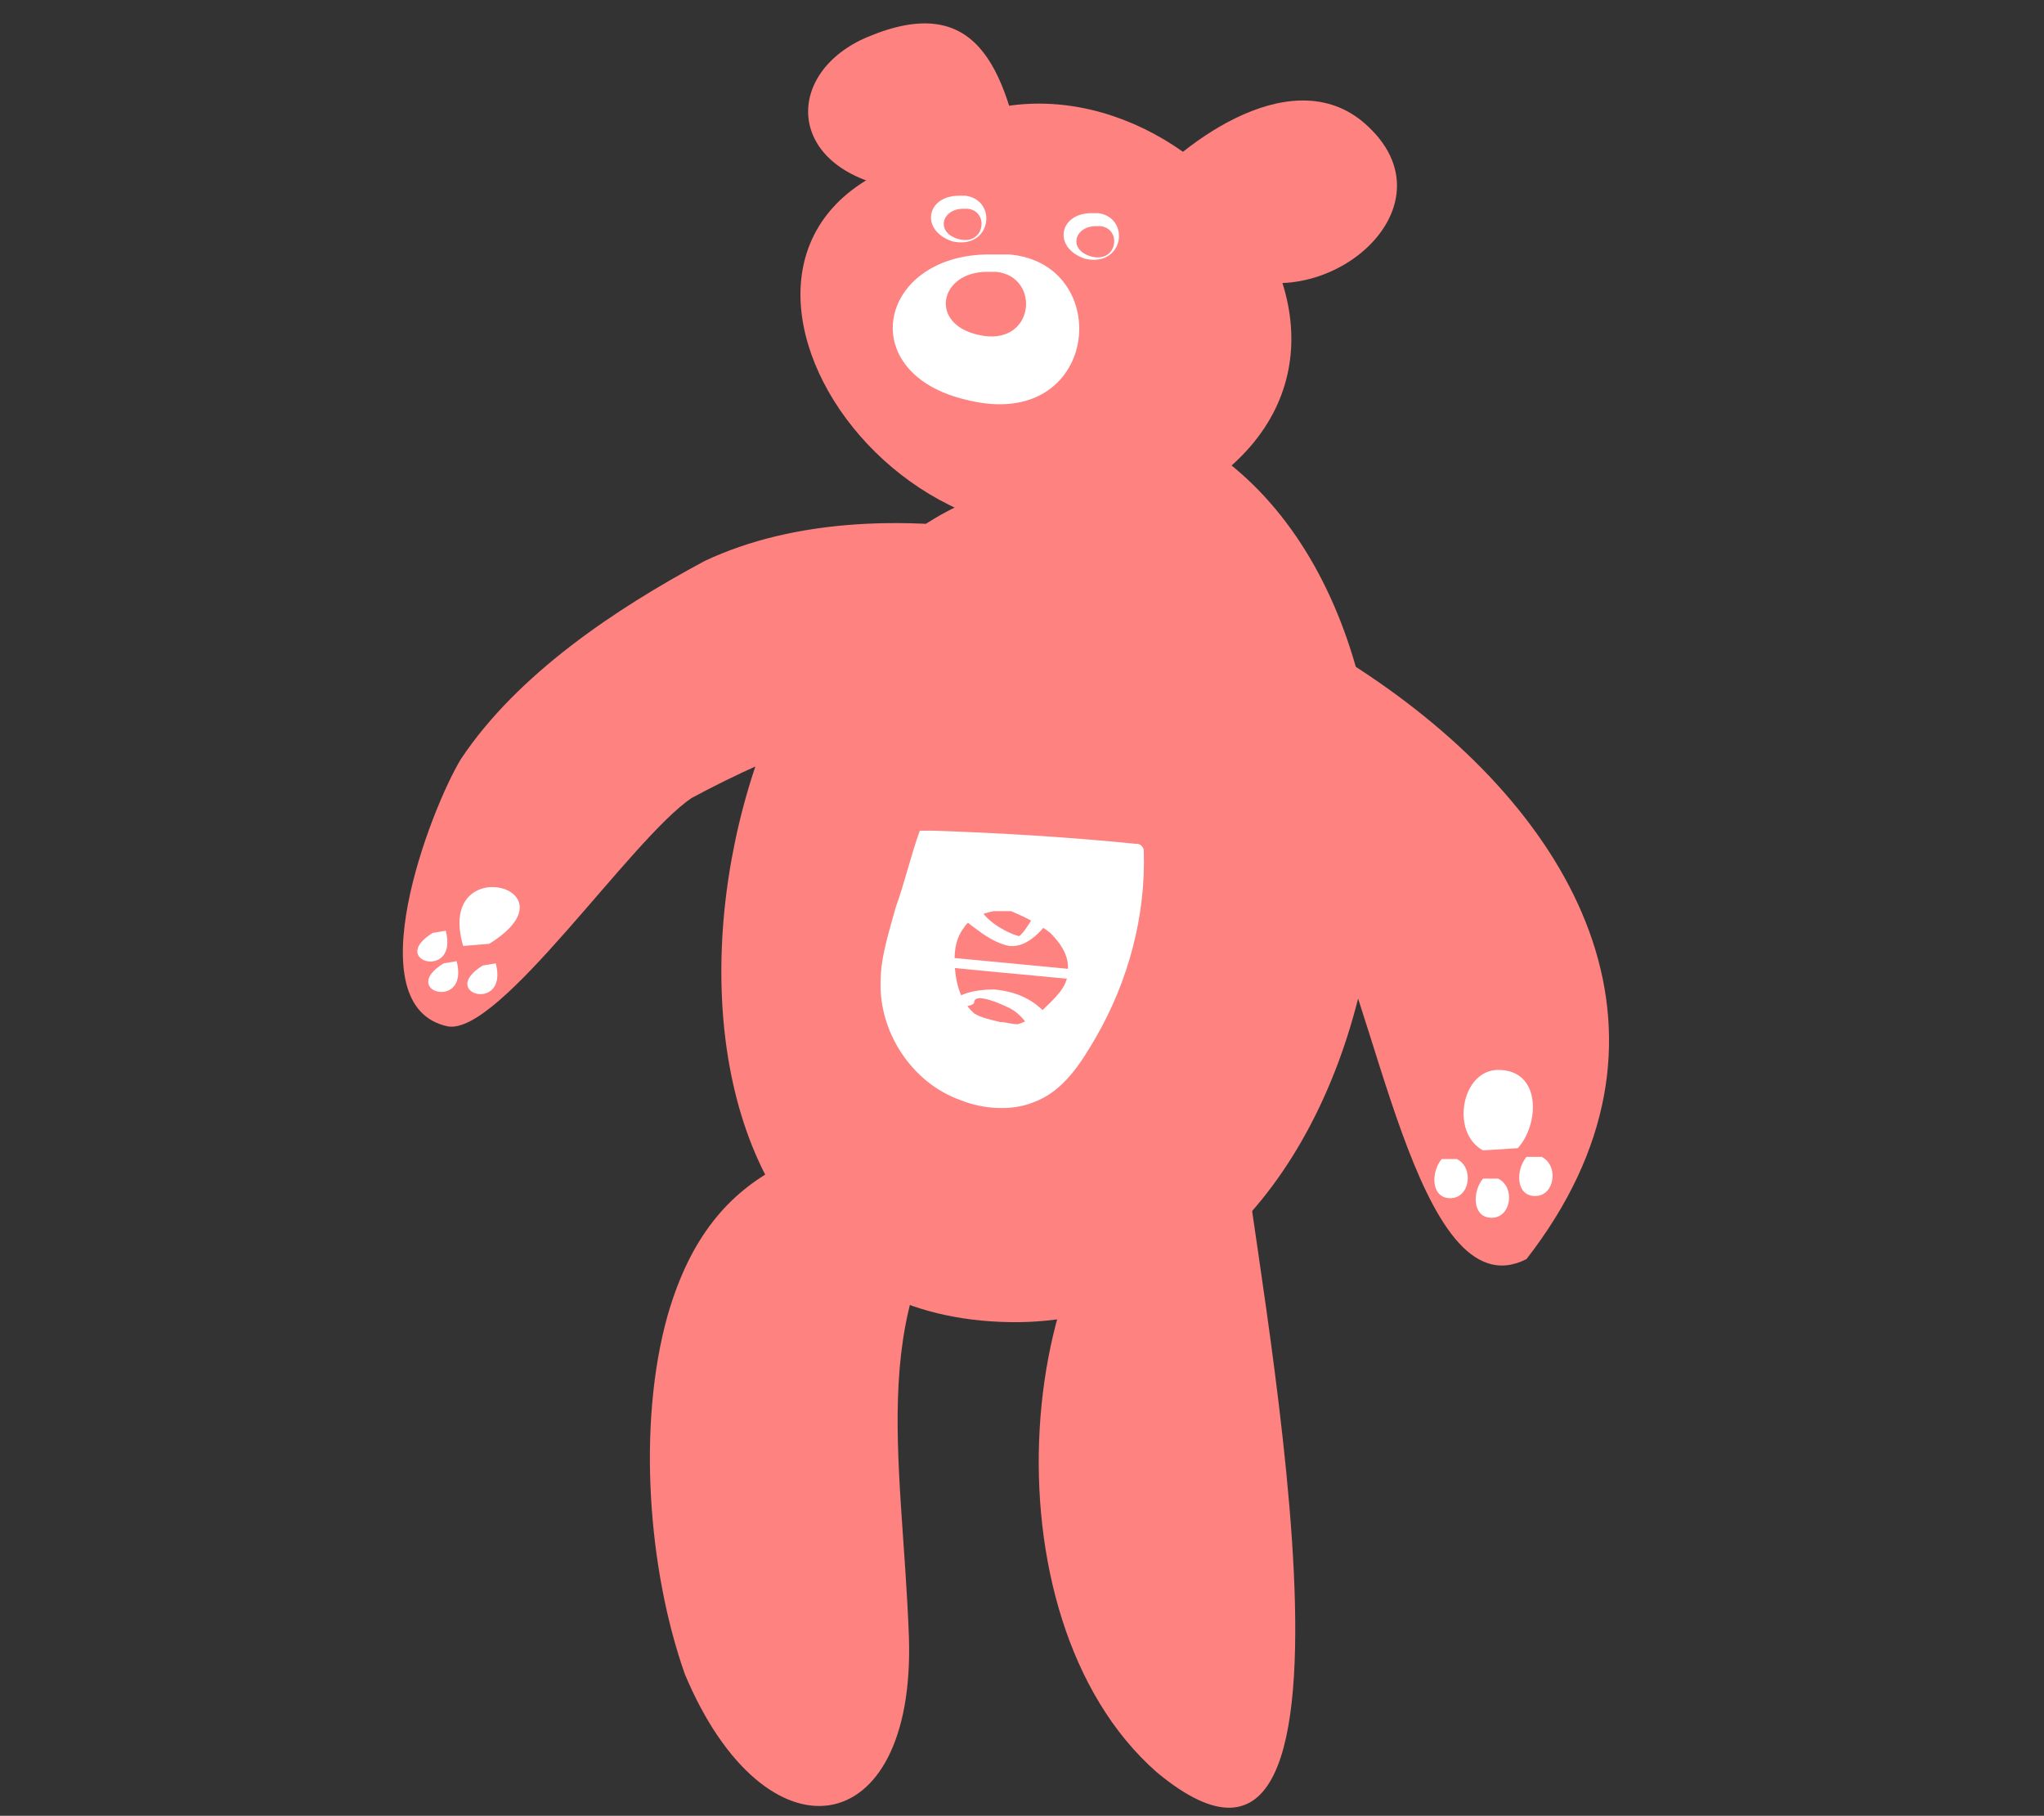 <?xml version="1.0" encoding="utf-8"?>
<!-- Generator: Adobe Illustrator 19.0.0, SVG Export Plug-In . SVG Version: 6.00 Build 0)  -->
<svg version="1.1" id="Layer_1" xmlns="http://www.w3.org/2000/svg" xmlns:xlink="http://www.w3.org/1999/xlink" x="0px" y="0px"
	 viewBox="0 0 94 83.5" style="enable-background:new 0 0 94 83.5;" xml:space="preserve">
<rect x="0" y="0" width="94" height="83.5" fill="#333333" stroke="none"/>
<style type="text/css">
	.st0{fill:#FD8280;}
	.st1{fill:#FFFFFF;}
</style>
<g id="XMLID_3_">
	<g id="XMLID_797_">
		<path id="XMLID_58_" class="st0" d="M70.2,57.9C85.9,37.7,48.9,18,32.4,25.8c-4.1,2.2-8.6,5.2-11.2,9.1
			c-1.4,2.3-4.9,11.4-0.6,12.3c2.4,0.4,8.4-8.6,11.2-10.5c4.1-2.2,8.5-3.9,13.2-4c7,0,12.2,3.3,15.6,8.8
			C63.2,45.2,65.1,60.5,70.2,57.9"/>
	</g>
	<g id="XMLID_794_">
		<path id="XMLID_56_" class="st0" d="M44.2,23.2C30.8,29.3,27.3,61,46.9,60.8c18.7-0.3,22.4-34.7,6.4-41.4"/>
	</g>
	<g id="XMLID_792_">
		<path id="XMLID_54_" class="st0" d="M43.9,51.4c-6.1,1.2-11.1,1.8-13.2,9.1c-1.4,5-0.9,11.7,0.8,16.5c3.7,8.8,10.6,7.8,10.3-1.7
			c-0.3-8.4-2.1-15.6,3.4-21.4"/>
	</g>
	<g id="XMLID_790_">
		<path id="XMLID_52_" class="st0" d="M54.2,52.4c-7.5,3.9-9.2,21.9-1,29.1c11.2,9.3,4.3-24,3.9-29.6"/>
	</g>
	<g id="XMLID_788_">
		<path id="XMLID_50_" class="st0" d="M42.1,7.3c-12.8,3.9,0.1,22.8,12.6,15.5c12.5-7.3-2.8-24.2-13.3-15.7"/>
	</g>
	<g id="XMLID_786_">
		<path id="XMLID_48_" class="st0" d="M40.9,8.6c-4.8-1-4.8-5.3-1-6.9c5-2.1,6.3,1.4,7.2,6"/>
	</g>
	<g id="XMLID_784_">
		<path id="XMLID_46_" class="st0" d="M52.3,9c2.2-2.6,7.3-6.3,10.6-3.2c4.3,4-2.7,9.4-7.1,6.3"/>
	</g>
	<g id="XMLID_782_">
		<path id="XMLID_44_" class="st1" d="M45.5,11.7c-5.1,0-6.3,5.5-1,6.7c6.1,1.5,6.8-6.3,1.9-6.7"/>
	</g>
	<g id="XMLID_780_">
		<path id="XMLID_42_" class="st1" d="M44.1,9c-1.5,0-1.8,1.6-0.3,2.1c1.8,0.4,2.1-1.9,0.6-2.1"/>
	</g>
	<g id="XMLID_778_">
		<path id="XMLID_40_" class="st1" d="M50.2,9.8c-1.5,0-1.8,1.6-0.3,2.1c1.8,0.4,2.1-1.9,0.6-2.1"/>
	</g>
	<g id="XMLID_776_">
		<path id="XMLID_38_" class="st0" d="M50.4,10.4c-1,0-1.3,1.1-0.2,1.4c1.2,0.3,1.4-1.3,0.4-1.4"/>
	</g>
	<g id="XMLID_774_">
		<path id="XMLID_36_" class="st0" d="M44.3,9.6c-1,0-1.3,1.1-0.2,1.4c1.2,0.3,1.4-1.3,0.4-1.4"/>
	</g>
	<g id="XMLID_772_">
		<path id="XMLID_34_" class="st0" d="M45.4,12.5c-2.2,0-2.7,2.4-0.4,2.9c2.6,0.6,2.9-2.7,0.8-2.9"/>
	</g>
	<g id="XMLID_770_">
		<path id="XMLID_32_" class="st1" d="M69.8,52.8c1-1.1,1.1-3.6-0.9-3.6c-1.7,0-2.2,2.9-0.7,3.7"/>
	</g>
	<g id="XMLID_768_">
		<path id="XMLID_30_" class="st1" d="M68.2,54.2c-0.5,0.6-0.5,1.8,0.4,1.8s1.1-1.4,0.3-1.8"/>
	</g>
	<g id="XMLID_766_">
		<path id="XMLID_28_" class="st1" d="M66.3,53.3c-0.5,0.6-0.5,1.8,0.4,1.8c0.9,0,1.1-1.4,0.3-1.8"/>
	</g>
	<g id="XMLID_764_">
		<path id="XMLID_26_" class="st1" d="M70.2,53.2c-0.5,0.6-0.5,1.8,0.4,1.8c0.9,0,1.1-1.4,0.3-1.8"/>
	</g>
	<g id="XMLID_762_">
		<path id="XMLID_24_" class="st1" d="M22.5,43.4c4.2-2.6-2.5-4.3-1.2,0.1"/>
	</g>
	<g id="XMLID_760_">
		<path id="XMLID_22_" class="st1" d="M20.4,44.3c-2.1,1.3,1.2,2.2,0.6-0.1"/>
	</g>
	<g id="XMLID_758_">
		<path id="XMLID_20_" class="st1" d="M22.2,44.4c-2.1,1.3,1.2,2.2,0.6-0.1"/>
	</g>
	<g id="XMLID_1_">
		<path id="XMLID_18_" class="st1" d="M19.9,42.9c-2.1,1.3,1.2,2.2,0.6-0.1"/>
	</g>
	<g id="XMLID_15_">
		<path id="XMLID_16_" class="st1" d="M42.9,38.2c3.1,0.1,6.3,0.3,9.3,0.6c0.1,0,0.2,0,0.3,0.1c0.1,0.1,0.1,0.2,0.1,0.2
			c0.1,3-0.7,6-2.2,8.6c-0.7,1.2-1.5,2.5-2.9,3c-1,0.4-2.3,0.3-3.3-0.1c-2.3-0.8-3.8-3.2-3.7-5.5c0-1.1,0.4-2.3,0.7-3.4
			c0.4-1.1,0.7-2.4,1.1-3.5"/>
	</g>
	<g id="XMLID_13_">
		<path id="XMLID_14_" class="st0" d="M45.7,41.9c-0.5,0.1-1.1,0.3-1.4,0.8c-0.3,0.4-0.4,0.9-0.4,1.4c0,0.9,0.2,1.9,0.9,2.5
			c0.3,0.2,0.8,0.3,1.2,0.4c0.3,0,0.5,0.1,0.8,0.1c0.4-0.1,0.8-0.4,1.2-0.7c0.5-0.5,1.1-1,1.1-1.7c0.1-0.7-0.3-1.3-0.8-1.8
			c-0.5-0.4-1.1-0.7-1.8-1"/>
	</g>
	<g id="XMLID_10_">
		<g id="XMLID_11_">
			<path id="XMLID_12_" class="st1" d="M44.1,41.7c0,0.5,0.5,0.8,0.9,1.1c0.4,0.3,0.9,0.6,1.4,0.7c0.9,0.1,1.6-0.8,2.1-1.5
				c0.1-0.1-0.8-0.1-1,0.2c-0.2,0.3-0.5,0.9-0.9,1c0.2,0,0.4-0.1,0.6-0.1c-0.7,0-2.2-0.9-2.2-1.6C45.1,41.2,44,41.4,44.1,41.7
				L44.1,41.7z"/>
		</g>
	</g>
	<g id="XMLID_7_">
		<g id="XMLID_8_">
			<path id="XMLID_9_" class="st1" d="M44.8,46.1c0-0.5,1.3,0.1,1.5,0.2c0.5,0.2,0.8,0.6,1.1,1c0.1,0.2,1-0.2,1-0.3
				c-0.6-0.9-1.5-1.4-2.7-1.5c-0.5,0-1.9,0.1-1.9,0.8C43.7,46.4,44.8,46.3,44.8,46.1L44.8,46.1z"/>
		</g>
	</g>
	<g id="XMLID_4_">
		<g id="XMLID_5_">
			<path id="XMLID_6_" class="st1" d="M42.7,44.4c2.1,0.2,4.1,0.4,6.3,0.6c0.2,0,1.1-0.4,0.6-0.4c-2.1-0.2-4.1-0.4-6.3-0.6
				C43.1,44,42.3,44.4,42.7,44.4L42.7,44.4z"/>
		</g>
	</g>
</g>
</svg>
